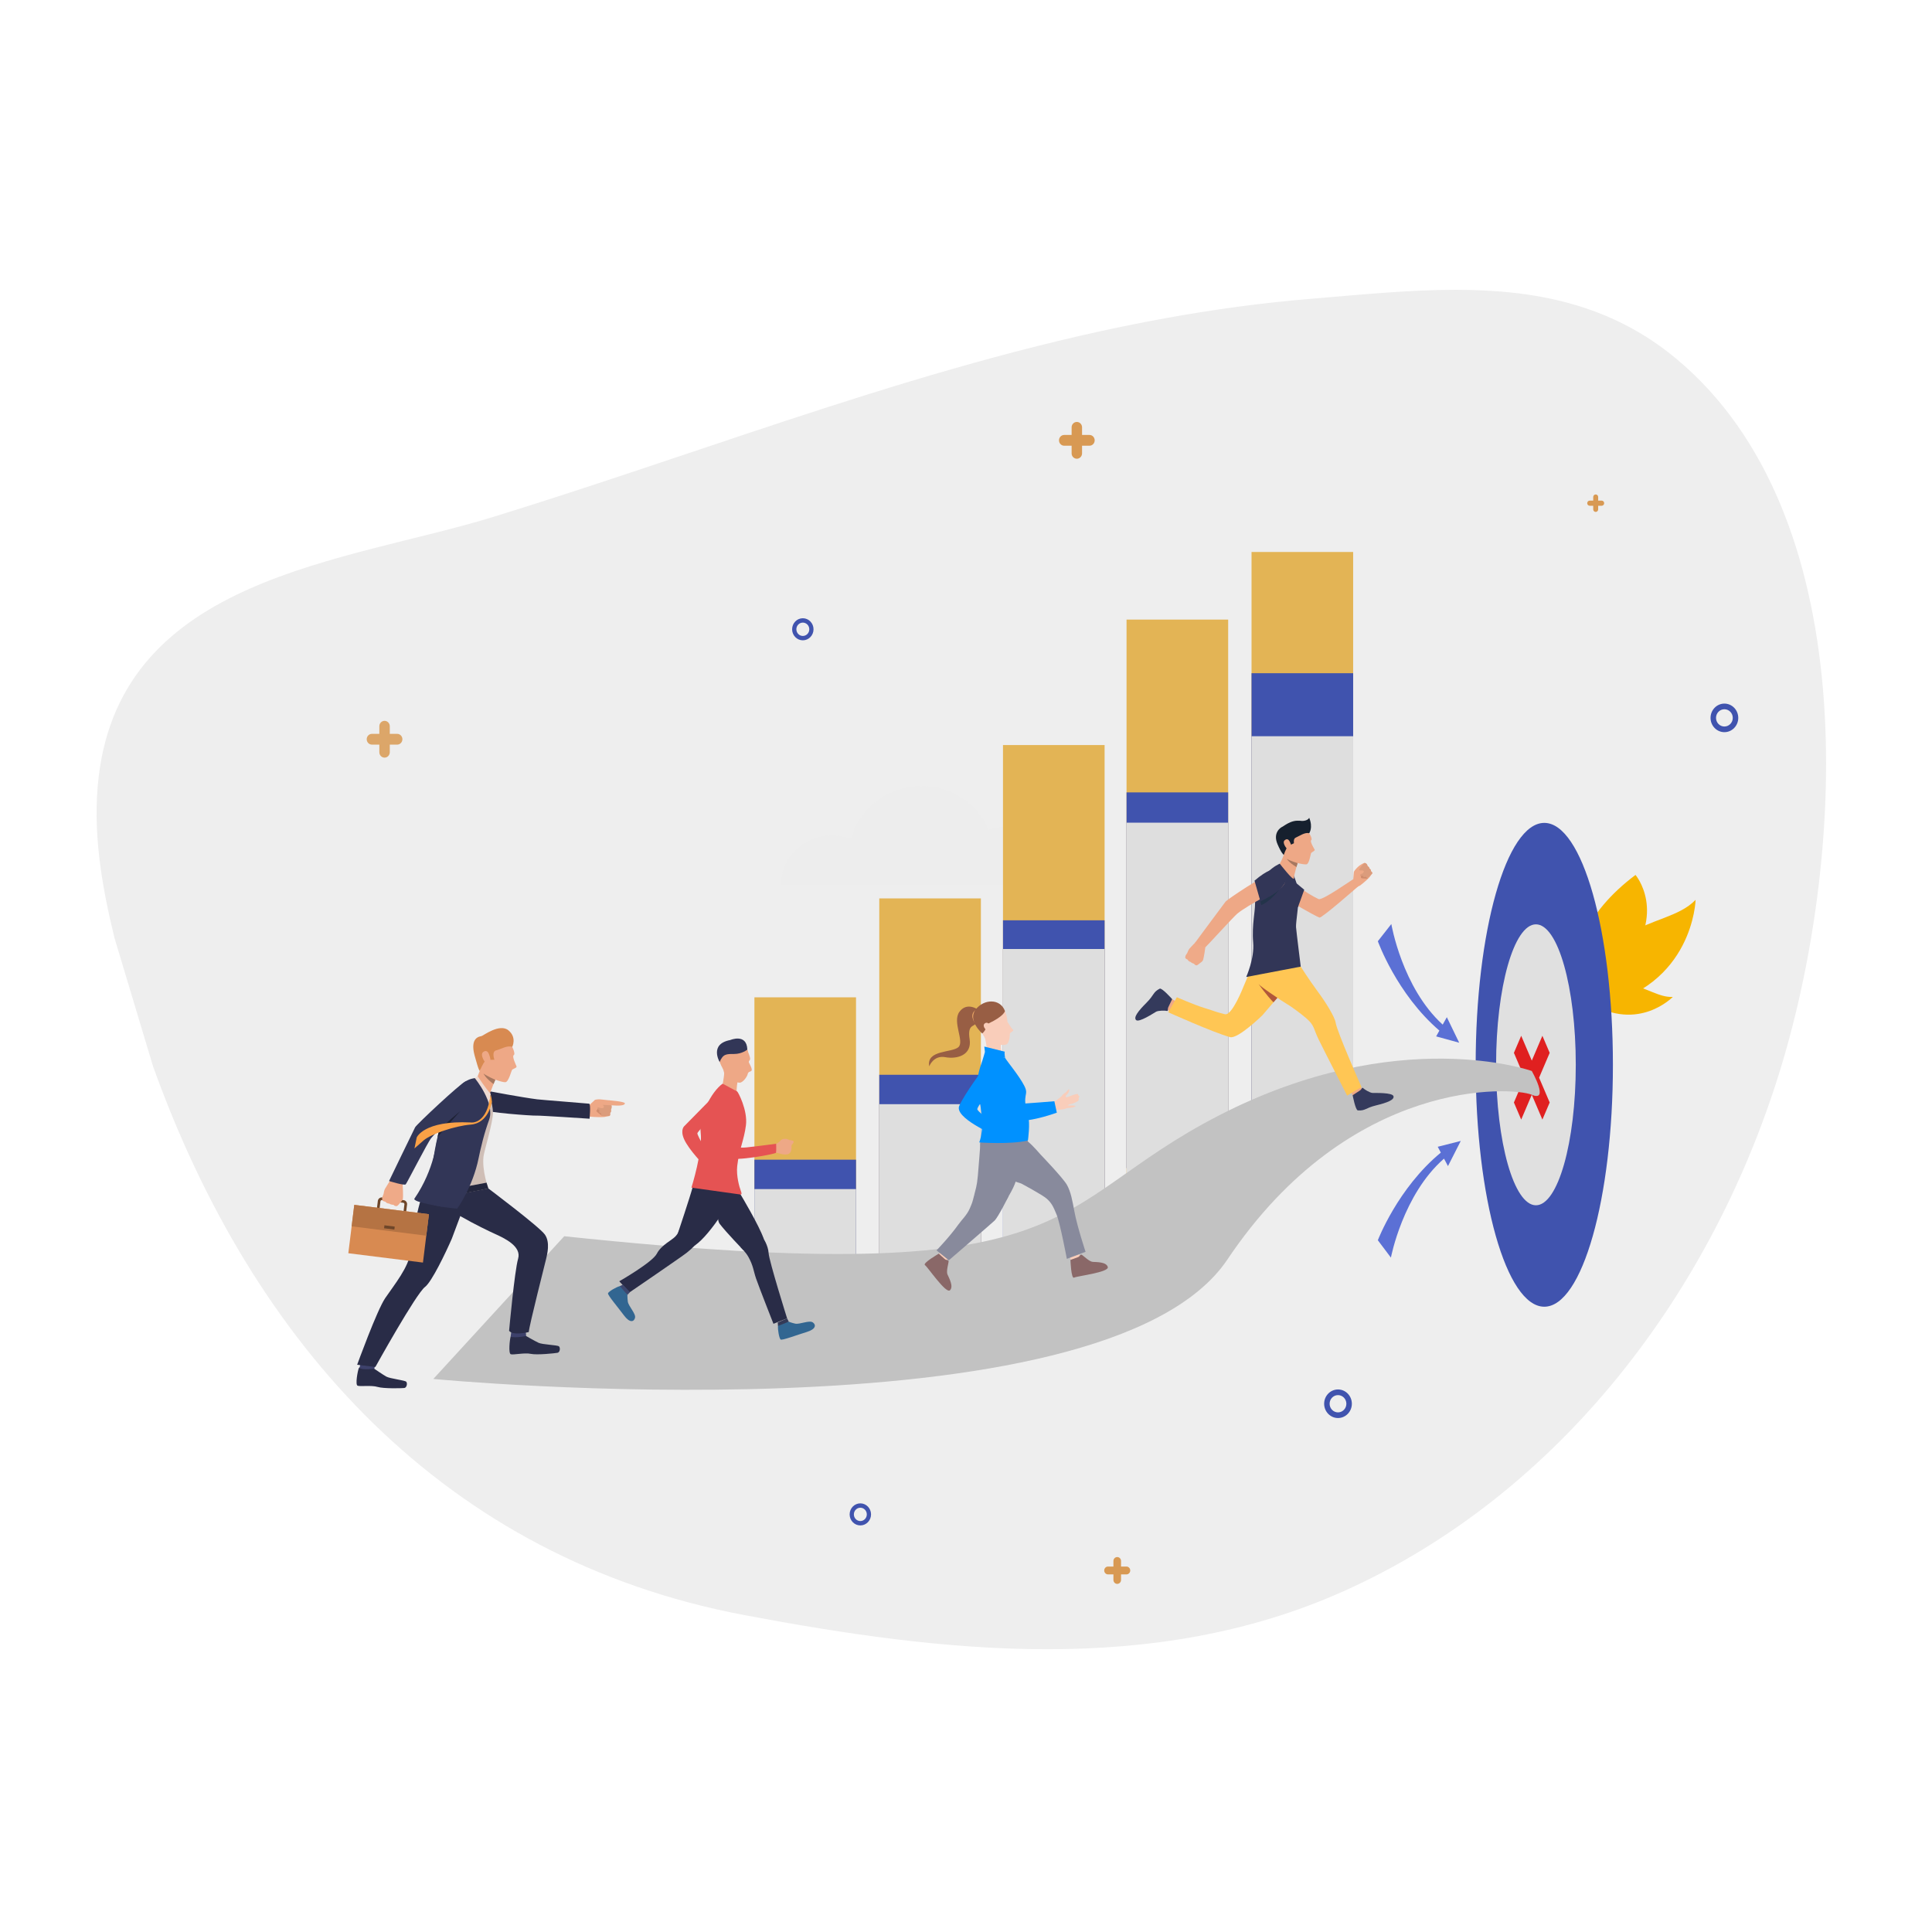 <?xml version="1.0" encoding="UTF-8"?>
<svg width="200px" height="200px" viewBox="0 0 200 200" version="1.1" xmlns="http://www.w3.org/2000/svg" xmlns:xlink="http://www.w3.org/1999/xlink">
    <!-- Generator: Sketch 56.3 (81716) - https://sketch.com -->
    <title>Be-a-leader</title>
    <desc>Created with Sketch.</desc>
    <g id="Be-a-leader" stroke="none" stroke-width="1" fill="none" fill-rule="evenodd">
        <path d="M77.102,167.203 C46.021,161.35 26.164,139.169 15.836,110.364 L11.859,97.123 C10.509,91.627 9.546,85.966 10.221,80.358 C12.713,59.668 35.78,58.22 51.085,53.504 C74.243,46.366 96.879,37.247 120.654,32.938 C125.64,32.035 130.675,31.342 135.777,30.925 C140.721,30.52 145.735,30 150.656,30 C158.778,30 166.642,31.417 173.494,37.108 C192.855,53.189 191.062,88.099 184.487,110.085 C177.412,133.747 161.412,154.709 139.123,164.707 C129.247,169.137 118.881,170.728 108.409,170.728 C97.946,170.728 87.378,169.138 77.102,167.203 Z" id="Fill-4" fill="#EEEEEE"></path>
        <g id="Group-3" transform="translate(37.962, 43.494)">
            <g id="Group-2">
                <path d="M51.1,112.584 C50.731,112.584 50.43,112.894 50.43,113.275 C50.43,113.656 50.731,113.966 51.1,113.966 C51.469,113.966 51.77,113.656 51.77,113.275 C51.77,112.894 51.469,112.584 51.1,112.584 Z M51.1,114.417 C50.489,114.417 49.992,113.905 49.992,113.275 C49.992,112.645 50.489,112.133 51.1,112.133 C51.711,112.133 52.208,112.645 52.208,113.275 C52.208,113.905 51.711,114.417 51.1,114.417 L51.1,114.417 Z" id="Fill-6" fill="#4053AE"></path>
                <path d="M45.146,20.958 C44.777,20.958 44.477,21.268 44.477,21.649 C44.477,22.029 44.777,22.339 45.146,22.339 C45.516,22.339 45.816,22.029 45.816,21.649 C45.816,21.268 45.516,20.958 45.146,20.958 Z M45.146,22.791 C44.536,22.791 44.038,22.279 44.038,21.649 C44.038,21.019 44.536,20.506 45.146,20.506 C45.757,20.506 46.254,21.019 46.254,21.649 C46.254,22.279 45.757,22.791 45.146,22.791 L45.146,22.791 Z" id="Fill-6" fill="#4053AE"></path>
                <path d="M140.547,29.927 C140.069,29.927 139.68,30.328 139.68,30.821 C139.68,31.314 140.069,31.715 140.547,31.715 C141.026,31.715 141.414,31.314 141.414,30.821 C141.414,30.328 141.026,29.927 140.547,29.927 Z M140.547,32.3 C139.757,32.3 139.113,31.637 139.113,30.821 C139.113,30.006 139.757,29.342 140.547,29.342 C141.338,29.342 141.982,30.006 141.982,30.821 C141.982,31.637 141.338,32.3 140.547,32.3 L140.547,32.3 Z" id="Fill-6" fill="#4053AE"></path>
                <path d="M100.547,100.927 C100.069,100.927 99.68,101.328 99.68,101.821 C99.68,102.314 100.069,102.715 100.547,102.715 C101.026,102.715 101.414,102.314 101.414,101.821 C101.414,101.328 101.026,100.927 100.547,100.927 Z M100.547,103.3 C99.757,103.3 99.113,102.637 99.113,101.821 C99.113,101.006 99.757,100.342 100.547,100.342 C101.338,100.342 101.982,101.006 101.982,101.821 C101.982,102.637 101.338,103.3 100.547,103.3 L100.547,103.3 Z" id="Fill-6" fill="#4053AE"></path>
                <path d="M78.646,118.674 L78.087,118.674 L78.087,118.098 C78.087,117.873 77.911,117.691 77.693,117.691 C77.476,117.691 77.299,117.873 77.299,118.098 L77.299,118.674 L76.74,118.674 C76.523,118.674 76.346,118.856 76.346,119.08 C76.346,119.305 76.523,119.487 76.74,119.487 L77.299,119.487 L77.299,120.062 C77.299,120.287 77.476,120.469 77.693,120.469 C77.911,120.469 78.087,120.287 78.087,120.062 L78.087,119.487 L78.646,119.487 C78.864,119.487 79.04,119.305 79.04,119.08 C79.04,118.856 78.864,118.674 78.646,118.674" id="Fill-12" fill="#D89953"></path>
                <path d="M127.844,8.331 L127.48,8.331 L127.48,7.956 C127.48,7.81 127.365,7.691 127.224,7.691 C127.082,7.691 126.967,7.81 126.967,7.956 L126.967,8.331 L126.603,8.331 C126.461,8.331 126.346,8.449 126.346,8.596 C126.346,8.742 126.461,8.861 126.603,8.861 L126.967,8.861 L126.967,9.236 C126.967,9.382 127.082,9.5 127.224,9.5 C127.365,9.5 127.48,9.382 127.48,9.236 L127.48,8.861 L127.844,8.861 C127.986,8.861 128.101,8.742 128.101,8.596 C128.101,8.449 127.986,8.331 127.844,8.331" id="Fill-12" fill="#D89953"></path>
                <path d="M3.154,32.474 L2.388,32.474 L2.388,31.684 C2.388,31.376 2.146,31.127 1.847,31.127 C1.549,31.127 1.307,31.376 1.307,31.684 L1.307,32.474 L0.54,32.474 C0.242,32.474 0,32.723 0,33.031 C0,33.339 0.242,33.589 0.54,33.589 L1.307,33.589 L1.307,34.378 C1.307,34.686 1.549,34.936 1.847,34.936 C2.146,34.936 2.388,34.686 2.388,34.378 L2.388,33.589 L3.154,33.589 C3.452,33.589 3.694,33.339 3.694,33.031 C3.694,32.723 3.452,32.474 3.154,32.474" id="Fill-12" fill="#DCA669"></path>
                <path d="M74.818,1.532 L74.052,1.532 L74.052,0.743 C74.052,0.434 73.81,0.185 73.511,0.185 C73.213,0.185 72.971,0.434 72.971,0.743 L72.971,1.532 L72.205,1.532 C71.907,1.532 71.665,1.781 71.665,2.09 C71.665,2.398 71.907,2.647 72.205,2.647 L72.971,2.647 L72.971,3.437 C72.971,3.745 73.213,3.994 73.511,3.994 C73.81,3.994 74.052,3.745 74.052,3.437 L74.052,2.647 L74.818,2.647 C75.117,2.647 75.359,2.398 75.359,2.09 C75.359,1.781 75.117,1.532 74.818,1.532" id="Fill-13" fill="#D89953"></path>
            </g>
        </g>
        <g id="19383" transform="translate(36, 57)">
            <path d="M69.015,28.53 C68.077,28.53 67.179,28.67 66.353,28.924 C65.263,26.261 62.555,24.376 59.387,24.376 C55.865,24.376 52.912,26.706 52.119,29.844 C51.51,29.612 50.848,29.484 50.153,29.484 C47.221,29.484 44.844,31.759 44.844,34.566 L76.493,34.566 C76.493,31.233 73.145,28.53 69.015,28.53" id="Fill-10" fill="#EDEDED"></path>
            <path d="M128.618,46.835 C127.603,46.218 130.597,44.441 132.578,44.863 C134.56,45.285 135.776,46.273 137.167,46.201 C137.167,46.201 133.619,49.874 128.618,46.835" id="Fill-11" fill="#F7B500"></path>
            <path d="M133.307,33.573 C133.307,33.573 136.595,37.432 132.244,42.812 C127.892,48.193 128.583,51.025 128.583,51.025 C128.583,51.025 122.454,41.728 133.307,33.573" id="Fill-12" fill="#F7B500"></path>
            <path d="M129.29,47.207 C127.256,47.63 129.005,41.76 132.05,39.929 C135.095,38.099 137.825,37.91 139.527,36.153 C139.527,36.153 139.304,45.122 129.29,47.207" id="Fill-13" fill="#F7B500"></path>
            <polygon id="Fill-14" fill="#E3B455" points="67.828 67.851 78.348 67.851 78.348 20.128 67.828 20.128"></polygon>
            <path d="M78.347,38.268 L78.347,68.361 C73.416,69.437 70.02,70.476 67.829,71.493 L67.829,38.268 L78.347,38.268" id="Fill-15" fill="#4053AE"></path>
            <path d="M78.347,41.242 L78.347,67.99 C73.416,68.947 70.02,70.879 67.829,71.783 L67.829,41.242 L78.347,41.242" id="Fill-16" fill="#DEDEDE"></path>
            <path d="M91.139,7.141 L91.139,62.507 C87.105,63.769 83.617,65.002 80.62,66.21 L80.62,7.141 L91.139,7.141" id="Fill-17" fill="#E3B455"></path>
            <polygon id="Fill-18" fill="#4053AE" points="80.62 63.929 91.139 63.929 91.139 25.028 80.62 25.028"></polygon>
            <polyline id="Fill-19" fill="#DEDEDE" points="91.139 63.837 80.62 66.21 80.62 28.165 91.139 28.165 91.139 63.837"></polyline>
            <path d="M104.078,0.143 L104.078,59.494 C100.043,60.906 96.556,62.578 93.558,63.929 L93.558,0.143 L104.078,0.143" id="Fill-20" fill="#E3B455"></path>
            <polyline id="Fill-21" fill="#4053AE" points="104.078 58.8 93.558 60.661 93.558 12.69 104.078 12.69 104.078 58.8"></polyline>
            <polyline id="Fill-22" fill="#DEDEDE" points="104.078 58.681 93.558 61.261 93.558 19.212 104.078 19.212 104.078 58.681"></polyline>
            <path d="M65.541,36.005 L65.541,76.537 C64.684,77.405 64.406,78.262 64.572,79.116 L55.022,79.116 L55.022,36.005 L65.541,36.005" id="Fill-23" fill="#E3B455"></path>
            <polygon id="Fill-24" fill="#4053AE" points="55.022 76.562 65.541 76.562 65.541 54.261 55.022 54.261"></polygon>
            <polyline id="Fill-25" fill="#DEDEDE" points="65.541 76.314 55.022 77.216 55.022 57.306 65.541 57.306 65.541 76.314"></polyline>
            <path d="M52.615,46.243 L52.615,80.871 C51.758,81.613 51.48,82.345 51.647,83.075 L42.096,83.075 L42.096,46.243 L52.615,46.243" id="Fill-26" fill="#E3B455"></path>
            <polygon id="Fill-27" fill="#4053AE" points="42.096 85.352 52.615 85.352 52.615 63.051 42.096 63.051"></polygon>
            <polyline id="Fill-28" fill="#DEDEDE" points="52.615 85.104 42.096 86.006 42.096 66.096 52.615 66.096 52.615 85.104"></polyline>
            <path d="M130.968,53.228 C130.968,67.059 127.788,78.271 123.865,78.271 C119.942,78.271 116.761,67.059 116.761,53.228 C116.761,39.397 119.942,28.185 123.865,28.185 C127.788,28.185 130.968,39.397 130.968,53.228" id="Fill-29" fill="#4053AE"></path>
            <path d="M127.124,53.228 C127.124,61.259 125.277,67.77 122.999,67.77 C120.721,67.77 118.875,61.259 118.875,53.228 C118.875,45.197 120.721,38.687 122.999,38.687 C125.277,38.687 127.124,45.197 127.124,53.228" id="Fill-30" fill="#E0E0E0"></path>
            <polyline id="Fill-33" fill="#E02020" points="124.423 51.991 123.668 50.223 122.571 52.793 121.474 50.223 120.719 51.991 121.816 54.561 120.719 57.131 121.474 58.899 122.571 56.329 123.668 58.899 124.423 57.131 123.326 54.561 124.423 51.991"></polyline>
            <path d="M115.218,61.11 L112.834,61.714 L113.153,62.318 C108.687,65.993 106.634,71.389 106.634,71.389 L107.987,73.187 C107.987,73.187 109.221,66.66 113.483,62.94 L113.893,63.714 L115.218,61.11" id="Fill-34" fill="#5B70D5"></path>
            <path d="M115.055,50.942 L113.776,48.298 L113.348,49.068 C109.139,45.241 108.03,38.655 108.03,38.655 L106.634,40.435 C106.634,40.435 108.588,45.901 113.004,49.686 L112.67,50.287 L115.055,50.942" id="Fill-35" fill="#5B70D5"></path>
            <path d="M90.227,58.448 C71.691,67.965 76.954,76.737 22.408,70.975 L8.858,85.749 C8.858,85.749 78.306,92.392 91.063,73.38 C103.82,54.367 120.719,55.526 122.571,56.329 C124.423,57.131 122.571,53.869 122.571,53.869 C122.571,53.869 108.762,48.932 90.227,58.448 Z" id="Fill-36" fill="#C2C2C2"></path>
            <path d="M24.928,57.467 C24.928,57.467 25.48,56.957 25.567,56.882 C25.654,56.807 25.994,56.773 26.358,56.828 C26.712,56.881 27.215,56.902 27.251,56.954 C27.288,57.006 27.344,57.035 27.346,57.199 C27.347,57.363 27.259,57.503 27.259,57.503 C27.259,57.503 27.355,57.704 27.233,57.868 C27.233,57.868 27.315,58.062 27.147,58.225 C27.147,58.225 27.222,58.416 27.089,58.524 C27.089,58.524 26.771,58.563 26.658,58.611 C26.544,58.66 25.694,58.66 25.049,58.594 C25.049,58.594 24.645,58.36 24.928,57.467" id="Fill-37" fill="#EEA886"></path>
            <path d="M25.989,57.554 C25.989,57.554 25.833,57.899 25.74,57.974 C25.648,58.048 26.337,58.523 26.337,58.523 C26.337,58.523 26.4,57.756 25.989,57.554" id="Fill-38" fill="#CF8C6C"></path>
            <path d="M27.15,56.947 C27.15,56.947 26.218,56.999 26.208,57.152 C26.198,57.304 26.286,57.366 26.286,57.366 L25.912,57.563 C25.912,57.563 25.737,57.835 26.081,57.947 C26.081,57.947 25.892,58.183 26.238,58.251 C26.238,58.251 26.182,58.463 26.337,58.523 C26.491,58.583 27.089,58.524 27.089,58.524 C27.089,58.524 27.215,58.455 27.152,58.226 C27.152,58.226 27.323,58.079 27.239,57.869 C27.239,57.869 27.393,57.643 27.3,57.417 C27.3,57.417 27.428,57.158 27.247,56.947 C27.247,56.947 27.189,56.944 27.15,56.947" id="Fill-39" fill="#DB9C7C"></path>
            <path d="M25.596,56.877 C25.596,56.877 26.182,57.139 26.439,57.423 C26.498,57.487 26.542,57.56 26.505,57.639 C26.468,57.717 26.307,57.763 26.048,57.663 C25.789,57.563 25.408,57.553 25.408,57.553 C25.408,57.553 25.171,57.371 25.596,56.877" id="Fill-40" fill="#EEA886"></path>
            <path d="M27.3,57.417 C27.3,57.417 26.289,57.352 26.198,57.4 C26.108,57.449 26.129,57.075 26.209,57.04 C26.29,57.004 27.132,56.924 27.216,56.935 C27.3,56.947 27.486,57.232 27.3,57.417" id="Fill-41" fill="#EEA886"></path>
            <path d="M27.036,56.903 C27.036,56.903 28.688,57.024 28.687,57.217 C28.687,57.403 28.302,57.533 27.035,57.39 C25.804,57.25 27.036,56.903 27.036,56.903" id="Fill-42" fill="#EEA886"></path>
            <path d="M18.466,81.306 C18.466,81.306 19.355,81.818 19.757,82.008 C20.159,82.198 21.711,82.231 21.867,82.376 C22.022,82.521 21.973,82.989 21.716,83.04 C21.46,83.091 19.576,83.289 18.945,83.15 C18.313,83.011 17.14,83.277 16.878,83.191 C16.616,83.106 16.765,81.689 16.861,81.369 C16.957,81.05 18.466,81.306 18.466,81.306" id="Fill-43" fill="#292C47"></path>
            <path d="M18.418,80.708 L18.466,81.306 C18.466,81.306 17.29,81.545 16.861,81.369 L16.941,80.767 L18.418,80.708" id="Fill-44" fill="#3D416B"></path>
            <path d="M2.749,84.695 C2.749,84.695 3.594,85.278 3.98,85.499 C4.366,85.721 5.91,85.88 6.054,86.037 C6.197,86.193 6.11,86.656 5.851,86.686 C5.591,86.717 3.698,86.762 3.079,86.572 C2.461,86.382 1.27,86.553 1.016,86.446 C0.762,86.34 1.023,84.939 1.144,84.629 C1.266,84.319 2.749,84.695 2.749,84.695" id="Fill-45" fill="#292C47"></path>
            <path d="M2.86,84.123 L2.749,84.695 C2.749,84.695 1.558,84.838 1.213,84.631 L1.341,84.037 L2.86,84.123" id="Fill-46" fill="#3D416B"></path>
            <path d="M12.539,66.368 C12.424,66.752 12.131,67.573 11.816,68.433 C11.746,68.625 11.674,68.818 11.603,69.008 C11.175,70.165 10.77,71.232 10.77,71.232 C10.151,72.655 8.701,75.689 7.999,76.222 C7.053,76.941 2.86,84.506 2.86,84.506 L0.972,84.281 C0.972,84.281 3.025,78.625 3.88,77.375 C4.834,75.977 6.332,74.151 6.492,72.599 C6.592,71.625 7.19,68.6 7.19,68.6 C7.19,68.6 7.891,65.209 9.408,62.994 C9.786,62.441 12.539,66.368 12.539,66.368" id="Fill-47" fill="#292C47"></path>
            <path d="M14.554,66.027 C14.554,66.027 19.813,69.977 20.399,70.793 C20.985,71.61 20.628,72.898 20.54,73.295 C20.453,73.692 18.782,80.209 18.738,80.893 C18.738,80.893 17.117,81.296 16.701,80.766 C16.701,80.766 17.263,74.576 17.636,73.297 C18.008,72.017 16.226,71.177 15.197,70.714 C14.167,70.251 8.959,67.73 9.051,66.709 C9.114,66.002 9.208,65.339 9.208,65.339 C9.208,65.339 10.232,64.506 14.554,66.027" id="Fill-48" fill="#292C47"></path>
            <path d="M14.608,55.956 C14.608,55.956 18.022,56.602 19.605,56.801 C20.102,56.863 24.793,57.224 24.985,57.253 C25.177,57.283 25.031,58.81 25.031,58.81 C25.031,58.81 19.793,58.459 19.48,58.487 C19.166,58.514 14.299,58.173 13.85,57.846 C13.402,57.518 13.074,56.979 13.355,56.454 C13.75,55.717 14.608,55.956 14.608,55.956" id="Fill-49" fill="#292C47"></path>
            <path d="M14.439,55.466 C14.439,55.466 15.028,57.203 15.031,58.194 C15.035,59.184 14.118,62.163 14.053,62.713 C13.88,64.197 14.554,66.027 14.554,66.027 L9.13,67.077 C9.13,67.077 8.975,65.507 9.001,63.622 C9.028,61.737 9.571,60.19 9.705,59.112 C10.162,55.434 13.153,54.612 13.153,54.612 L14.439,55.466" id="Fill-50" fill="#CFBEB6"></path>
            <path d="M16.932,51.174 C16.932,51.174 17.422,52.088 17.179,52.231 C16.979,52.348 17.414,53.246 17.472,53.392 C17.528,53.539 17.108,53.645 17.019,53.74 C16.93,53.834 16.665,54.995 16.319,55.03 C15.973,55.065 14.413,54.519 13.989,54.074 C13.564,53.63 13.216,51.621 13.499,50.774 C13.782,49.926 16.068,49.577 16.932,51.174" id="Fill-51" fill="#EEA886"></path>
            <path d="M15.279,54.781 C15.279,54.781 15.237,54.874 15.176,55.018 C15.149,55.079 15.12,55.148 15.089,55.224 C15.065,55.281 15.04,55.342 15.015,55.405 C14.854,55.802 14.677,56.283 14.65,56.523 C14.601,56.97 13.358,54.623 13.358,54.623 C13.358,54.623 13.942,53.295 14.352,51.723 C14.762,50.152 15.279,54.781 15.279,54.781" id="Fill-52" fill="#EEA886"></path>
            <path d="M17.03,51.372 C17.03,51.372 17.53,50.385 16.622,49.652 C15.714,48.92 14.04,50.205 13.851,50.254 C13.662,50.304 12.622,50.369 13.132,52.271 C13.593,53.989 13.67,53.853 13.67,53.853 C13.67,53.853 14.008,53.023 14.204,52.879 C14.511,52.655 15.183,52.709 15.183,52.709 C15.183,52.709 14.863,51.853 15.363,51.732 C15.864,51.61 16.524,51.183 17.03,51.372" id="Fill-53" fill="#D88A51"></path>
            <path d="M14.65,52.219 C14.606,52.101 14.463,51.597 14.033,51.893 C13.602,52.19 14.301,53.141 14.376,53.153 C14.451,53.166 15.021,53.207 14.65,52.219" id="Fill-54" fill="#EEA886"></path>
            <path d="M13.447,54.412 C13.447,54.412 14.291,55.703 14.805,56.246 L14.645,57.142 L13.153,54.612 L13.447,54.412" id="Fill-55" fill="#EDDAD3"></path>
            <path d="M15.279,54.781 C15.279,54.781 15.237,54.874 15.176,55.018 C15.149,55.079 15.12,55.148 15.089,55.224 C14.257,54.601 14.059,54.15 14.053,54.136 C14.442,54.419 15.279,54.781 15.279,54.781" id="Fill-56" fill="#A77860"></path>
            <path d="M14.795,56.299 C14.795,56.299 14.949,56.886 14.906,57.114 C14.89,57.199 14.654,57.091 14.654,57.091 L14.795,56.299" id="Fill-57" fill="#FAA146"></path>
            <path d="M14.554,66.027 C14.554,66.027 14.4,65.552 14.367,65.43 L9.078,66.423 L9.13,67.077 C9.13,67.077 12.998,66.375 14.554,66.027" id="Fill-58" fill="#23263D"></path>
            <path d="M3.537,67.235 C3.463,67.226 3.395,67.279 3.386,67.353 L3.213,68.757 C3.203,68.832 3.256,68.9 3.33,68.909 L5.541,69.186 C5.615,69.195 5.683,69.142 5.692,69.068 L5.865,67.663 C5.874,67.589 5.822,67.521 5.748,67.512 L3.537,67.235 Z M5.507,69.461 L3.296,69.184 C3.071,69.156 2.911,68.949 2.939,68.723 L3.113,67.319 C3.141,67.093 3.346,66.932 3.57,66.96 L5.782,67.237 C6.006,67.265 6.166,67.471 6.138,67.698 L5.965,69.102 C5.937,69.328 5.732,69.489 5.507,69.461 L5.507,69.461 Z" id="Fill-59" fill="#6E4629"></path>
            <polyline id="Fill-60" fill="#D88A51" points="7.784 73.701 0.058 72.734 0.676 67.727 8.402 68.694 7.784 73.701"></polyline>
            <polyline id="Fill-61" fill="#B57343" points="8.128 70.917 0.402 69.95 0.676 67.727 8.402 68.694 8.128 70.917"></polyline>
            <polyline id="Fill-62" fill="#6E4629" points="4.824 70.283 3.759 70.15 3.797 69.843 4.862 69.976 4.824 70.283"></polyline>
            <path d="M3.568,67.22 C3.568,67.22 3.543,67.025 3.574,66.934 C3.574,66.934 3.642,66.774 3.684,66.657 C3.697,66.62 3.708,66.587 3.713,66.565 C3.732,66.474 3.748,66.268 3.856,66.062 C3.964,65.857 4.418,65.17 4.418,65.17 L5.068,65.456 L5.678,65.536 C5.678,65.536 5.771,66.945 5.692,67.148 L5.667,67.205 C5.584,67.37 5.453,67.458 5.399,67.54 C5.38,67.57 5.163,67.855 5.056,67.859 C4.909,67.864 4.804,67.808 4.746,67.725 C4.746,67.725 4.456,67.723 4.306,67.598 C4.306,67.598 4.039,67.605 3.897,67.396 C3.897,67.396 3.625,67.372 3.568,67.22" id="Fill-63" fill="#EFAA88"></path>
            <path d="M12.874,57.032 C12.874,57.032 9.752,59.474 8.633,60.82 C8.282,61.243 6.142,65.44 6.002,65.6 C5.861,65.76 4.276,65.259 4.276,65.259 C4.276,65.259 6.812,60.005 6.973,59.698 C7.133,59.392 11.65,55.154 12.214,54.934 C12.779,54.714 12.85,55.006 13.163,55.578 C13.601,56.38 12.874,57.032 12.874,57.032" id="Fill-64" fill="#323657"></path>
            <path d="M14.636,58.91 C14.517,59.239 14.406,59.573 14.301,59.908 L14.301,59.908 C14.072,60.645 13.877,61.39 13.713,62.117 C13.654,62.376 13.6,62.633 13.548,62.886 C12.937,65.903 11.332,68.118 11.332,68.118 C11.332,68.118 8.928,67.924 8.368,67.524 C8.368,67.524 8.523,64.048 9.293,60.702 C9.352,60.443 9.415,60.185 9.482,59.93 L9.482,59.93 C10.19,57.232 11.33,54.805 13.153,54.612 C13.188,54.655 15.263,57.179 14.636,58.91" id="Fill-65" fill="#323657"></path>
            <path d="M9.239,60.941 C9.239,60.941 8.998,64.039 6.904,67.077 C6.648,67.448 9.802,67.927 9.802,67.927 L9.239,60.941" id="Fill-66" fill="#323657"></path>
            <path d="M11.643,58.028 C10.919,58.817 9.293,60.702 9.293,60.702 C9.352,60.443 9.415,60.185 9.482,59.93 L9.482,59.93 C10.054,59.354 11.619,58.048 11.643,58.028" id="Fill-67" fill="#1D2133"></path>
            <path d="M14.909,57.097 C14.909,57.097 14.59,59.27 12.732,59.418 C11.069,59.55 8.655,60.391 7.872,61.036 L6.904,61.886 L7.136,60.759 C7.136,60.759 7.835,58.973 12.712,59.195 C12.712,59.195 14.207,59.477 14.695,56.861 C14.695,56.861 14.94,56.99 14.909,57.097" id="Fill-68" fill="#FAA146"></path>
            <path d="M104.819,34.652 C104.819,34.652 104.451,34.86 104.231,34.932 C104.01,35.003 104.226,34.171 104.226,34.171 L104.819,34.652" id="Fill-69" fill="#EEA886"></path>
            <path d="M104.086,34.02 C104.086,34.02 104.139,33.376 104.151,33.277 C104.162,33.179 104.34,32.97 104.565,32.747 C104.789,32.524 105.192,32.324 105.245,32.335 C105.299,32.347 105.358,32.333 105.453,32.435 C105.549,32.538 105.574,32.677 105.574,32.677 C105.574,32.677 105.751,32.748 105.768,32.922 C105.768,32.922 105.932,32.996 105.92,33.198 C105.92,33.198 106.077,33.274 106.056,33.42 C106.056,33.42 105.879,33.63 105.835,33.727 C105.792,33.824 105.263,34.316 104.819,34.652 C104.819,34.652 104.423,34.747 104.086,34.02" id="Fill-70" fill="#EEA886"></path>
            <path d="M104.804,33.454 C104.804,33.454 104.905,33.762 104.89,33.863 C104.874,33.964 105.601,33.951 105.601,33.951 C105.601,33.951 105.179,33.34 104.804,33.454" id="Fill-71" fill="#CF8C6C"></path>
            <path d="M105.184,32.391 C105.184,32.391 104.628,32.97 104.71,33.072 C104.791,33.174 104.882,33.161 104.882,33.161 L104.761,33.504 C104.761,33.504 104.807,33.777 105.089,33.646 C105.089,33.646 105.106,33.905 105.363,33.746 C105.363,33.746 105.45,33.912 105.582,33.86 C105.714,33.807 106.056,33.42 106.056,33.42 C106.056,33.42 106.097,33.291 105.924,33.193 C105.924,33.193 105.946,33 105.772,32.917 C105.772,32.917 105.769,32.758 105.58,32.67 C105.58,32.67 105.534,32.329 105.245,32.335 C105.245,32.335 105.207,32.367 105.184,32.391" id="Fill-72" fill="#DB9C7C"></path>
            <path d="M104.166,33.257 C104.166,33.257 104.686,33.079 105.012,33.107 C105.086,33.113 105.156,33.133 105.178,33.205 C105.2,33.276 105.125,33.399 104.904,33.487 C104.683,33.576 104.437,33.793 104.437,33.793 C104.437,33.793 104.183,33.817 104.166,33.257" id="Fill-73" fill="#EEA886"></path>
            <path d="M97.309,34.011 C97.309,34.011 99.236,35.495 100.496,36.071 C100.892,36.251 103.946,34.071 104.086,34.02 C104.244,33.962 104.561,34.788 104.561,34.788 C104.561,34.788 100.857,38.046 100.59,37.987 C100.323,37.929 96.485,35.767 96.198,35.38 C95.91,34.992 95.776,34.461 96.143,34.098 C96.659,33.59 97.309,34.011 97.309,34.011" id="Fill-74" fill="#EEA886"></path>
            <polyline id="Fill-75" fill="#323657" points="98.36 36.917 99.015 35.106 98.077 34.329 97.488 36.438 98.36 36.917"></polyline>
            <polyline id="Fill-76" fill="#EEA886" points="85.756 46.679 85.345 46.432 84.802 47.509 85.195 47.755 85.756 46.679"></polyline>
            <polyline id="Fill-77" fill="#EEA886" points="103.837 56.041 104.064 56.444 105.025 55.804 104.812 55.41 103.837 56.041"></polyline>
            <path d="M97.106,45.36 C96.938,45.518 96.66,45.82 96.351,46.167 C96.314,46.209 96.276,46.251 96.238,46.294 C96.147,46.397 96.054,46.503 95.96,46.61 C95.917,46.66 95.873,46.709 95.83,46.76 C95.24,47.439 94.693,48.09 94.693,48.09 C94.693,48.091 92.145,50.591 91.325,50.362 C89.546,49.866 84.937,47.789 84.937,47.789 L85.827,46.23 C85.827,46.23 87.548,47 88.689,47.348 C89.986,47.743 89.592,47.683 90.801,47.992 C91.542,48.181 92.712,45.161 92.723,45.14 C93.193,43.975 93.867,42.484 94.368,42.103 C94.789,41.783 97.106,45.36 97.106,45.36" id="Fill-78" fill="#FFC654"></path>
            <path d="M102.266,48.864 C102.175,48.257 101.187,46.684 100.488,45.748 C99.388,44.249 98.653,43.064 98.653,43.064 C98.653,43.064 93.642,43.552 93.742,44.048 C93.933,44.99 96.115,46.16 96.55,46.51 L97.609,47.18 C97.609,47.18 98.549,47.826 99.211,48.398 C100.097,49.164 99.938,49.437 100.495,50.585 C100.995,51.614 103.454,56.417 103.454,56.417 L104.944,55.535 C104.944,55.535 102.406,49.805 102.266,48.864" id="Fill-79" fill="#FFC654"></path>
            <path d="M98.164,38.971 C98.201,39.451 98.653,43.064 98.653,43.064 L93.007,44.139 C93.007,44.139 93.881,42.198 93.731,40.57 C93.688,40.11 93.683,39.67 93.699,39.253 C93.714,38.844 93.75,38.457 93.787,38.097 C93.848,37.528 93.914,37.028 93.922,36.613 C93.976,33.398 96.482,32.409 96.482,32.409 L97.67,33.025 C97.67,33.025 98.337,34.469 98.432,35.323 C98.527,36.178 98.128,38.492 98.164,38.971" id="Fill-80" fill="#323657"></path>
            <path d="M99.425,29.09 C99.425,29.09 99.931,29.833 99.735,29.978 C99.573,30.098 100.031,30.832 100.094,30.953 C100.157,31.074 99.804,31.205 99.736,31.295 C99.667,31.385 99.546,32.411 99.251,32.474 C98.956,32.536 97.56,32.211 97.152,31.867 C96.745,31.523 96.259,29.823 96.426,29.065 C96.592,28.308 98.532,27.793 99.425,29.09" id="Fill-81" fill="#EEA886"></path>
            <path d="M98.331,32.355 C98.331,32.355 98.303,32.44 98.264,32.57 C98.247,32.625 98.228,32.688 98.208,32.755 C98.192,32.808 98.176,32.863 98.16,32.919 C98.059,33.276 97.95,33.709 97.949,33.917 C97.948,34.307 96.481,32.409 96.481,32.409 C96.481,32.409 97.111,31.429 97.249,29.805 C97.369,28.4 98.331,32.355 98.331,32.355" id="Fill-82" fill="#EEA886"></path>
            <path d="M99.527,29.252 C99.527,29.252 99.545,28.467 99.121,28.193 C98.057,27.508 96.905,28.529 96.747,28.589 C96.589,28.649 95.734,29.191 96.248,30.391 C96.654,31.342 96.894,31.497 96.894,31.497 C96.894,31.497 97.127,30.832 97.283,30.69 C97.527,30.468 97.951,30.29 97.951,30.29 C97.951,30.29 97.866,29.83 98.122,29.717 C98.532,29.538 99.073,29.136 99.527,29.252" id="Fill-83" fill="#16202E"></path>
            <path d="M97.552,30.204 C97.503,30.107 97.333,29.685 96.99,29.981 C96.645,30.277 97.336,31.033 97.401,31.036 C97.467,31.04 97.963,31.023 97.552,30.204" id="Fill-84" fill="#EEA886"></path>
            <path d="M86.694,42.131 C86.694,42.131 86.707,41.961 86.748,41.889 C86.748,41.889 86.834,41.765 86.889,41.673 C86.907,41.643 86.922,41.617 86.929,41.599 C86.962,41.525 87.011,41.353 87.137,41.197 C87.264,41.041 87.768,40.535 87.768,40.535 L88.272,40.891 L88.777,41.065 C88.777,41.065 88.614,42.279 88.513,42.439 L88.481,42.482 C88.382,42.609 88.256,42.661 88.196,42.721 C88.174,42.743 87.942,42.948 87.851,42.932 C87.724,42.912 87.645,42.846 87.609,42.765 C87.609,42.765 87.363,42.713 87.257,42.581 C87.257,42.581 87.029,42.54 86.944,42.337 C86.944,42.337 86.716,42.27 86.694,42.131" id="Fill-85" fill="#EFAA88"></path>
            <path d="M98.331,32.355 C98.331,32.355 98.303,32.44 98.264,32.57 C98.247,32.625 98.228,32.688 98.208,32.755 C97.432,32.296 97.22,31.925 97.214,31.914 C97.576,32.122 98.331,32.355 98.331,32.355" id="Fill-86" fill="#A77860"></path>
            <path d="M85.345,46.432 C85.345,46.432 85.063,47.012 84.95,47.255 C84.837,47.497 84.962,47.692 84.783,47.648 C84.606,47.603 83.913,47.597 83.669,47.738 C83.423,47.879 81.907,48.879 81.61,48.598 C81.313,48.317 81.84,47.648 82.677,46.81 C83.514,45.972 83.333,45.724 84.052,45.347 C84.277,45.229 85.345,46.432 85.345,46.432" id="Fill-87" fill="#343A5C"></path>
            <path d="M104.027,56.378 C104.027,56.378 104.558,56.035 104.776,55.89 C104.993,55.745 104.988,55.518 105.114,55.646 C105.241,55.775 105.818,56.135 106.094,56.142 C106.371,56.15 108.147,56.089 108.254,56.477 C108.361,56.864 107.581,57.154 106.456,57.428 C105.332,57.701 105.358,58.002 104.564,57.949 C104.317,57.933 104.027,56.378 104.027,56.378" id="Fill-88" fill="#343A5C"></path>
            <path d="M99.527,29.252 C99.527,29.252 99.952,28.688 99.527,27.653 C99.527,27.653 99.374,28.102 98.395,27.959 L99.527,29.252" id="Fill-89" fill="#16202E"></path>
            <path d="M96.407,35.126 C96.407,35.126 95.538,36.293 94.562,36.697 L94.475,36.299 L96.407,35.126" id="Fill-90" fill="#23344A"></path>
            <path d="M96.352,35.084 C96.352,35.084 93.28,36.618 92.097,37.569 C91.726,37.867 88.924,40.954 88.777,41.065 C88.63,41.177 87.708,40.596 87.708,40.596 C87.708,40.596 90.688,36.559 90.878,36.326 C91.067,36.093 94.955,33.484 95.83,33.334 C96.348,33.246 96.846,33.307 97.014,33.847 C97.249,34.605 96.352,35.084 96.352,35.084" id="Fill-91" fill="#EEA886"></path>
            <path d="M97.053,33.405 C97.053,33.405 96.481,31.914 93.867,34.167 L94.475,36.299 C94.475,36.299 97.808,34.898 97.053,33.405" id="Fill-92" fill="#323657"></path>
            <path d="M96.238,46.294 C96.147,46.397 96.054,46.503 95.96,46.61 C95.917,46.66 95.873,46.709 95.83,46.76 C95.118,46.042 94.316,44.908 94.292,44.873 C94.618,45.24 96.238,46.294 96.238,46.294" id="Fill-93" fill="#B0573A"></path>
            <path d="M38.188,56.172 L34.87,59.545 C34.87,59.545 34.374,59.912 34.812,60.917 C35.298,62.033 36.947,63.695 36.947,63.695 C36.947,63.695 37.555,63.542 37.606,63.257 C37.657,62.971 36.129,60.546 36.194,60.311 C36.26,60.077 38.132,58.132 38.132,58.132 C38.132,58.132 38.65,56.403 38.188,56.172" id="Fill-94" fill="#E55353"></path>
            <path d="M40.366,54.859 C40.366,54.859 40.204,55.781 40.268,56.127 C40.332,56.473 38.816,55.187 38.816,55.187 C38.816,55.187 39.057,54.04 38.963,53.43 C38.868,52.819 40.366,54.859 40.366,54.859" id="Fill-95" fill="#EEA886"></path>
            <path d="M42.973,71.103 C42.973,71.103 43.528,71.929 43.567,72.721 C43.607,73.512 45.48,79.475 45.48,79.475 L44.067,80.038 C44.067,80.038 42.595,76.301 42.266,75.349 C42.002,74.585 41.994,74.046 41.464,73.098 C41.196,72.62 40.66,72.109 40.66,72.109 L42.973,71.103" id="Fill-96" fill="#292C47"></path>
            <path d="M36.208,71.628 C36.208,71.628 35.712,72.2 35.089,72.685 C34.496,73.149 29.238,76.741 29.162,76.792 L28.105,75.638 C28.105,75.638 31.538,73.677 31.995,72.781 C32.453,71.884 33.558,71.392 33.924,70.987 C34.291,70.581 34.34,70.265 34.34,70.265 L36.208,71.628" id="Fill-97" fill="#292C47"></path>
            <path d="M40.7,66.71 C40.7,66.71 42.602,69.888 43.061,71.241 L40.983,72.447 C40.983,72.447 39.126,70.52 38.496,69.683 C37.867,68.846 38.963,64.352 40.7,66.71" id="Fill-98" fill="#292C47"></path>
            <path d="M40.079,66.53 C40.079,66.53 37.64,70.781 35.938,71.919 C35.938,71.919 34.824,71.293 34.185,70.636 C34.185,70.636 35.454,66.836 35.683,65.961 C35.912,65.086 40.079,66.53 40.079,66.53" id="Fill-99" fill="#292C47"></path>
            <path d="M38.808,55.18 C38.808,55.18 40.227,55.952 40.311,55.987 C40.395,56.022 41.415,57.931 41.22,59.485 C41.024,61.038 40.52,61.94 40.318,63.695 C40.2,64.717 40.544,65.903 40.686,66.264 C40.75,66.427 40.832,66.679 40.659,66.656 L35.575,65.945 C35.575,65.945 36.775,62.17 36.532,60.209 C36.332,58.602 37.612,56.025 38.808,55.18" id="Fill-100" fill="#E55353"></path>
            <path d="M45.653,79.818 C45.653,79.818 45.915,79.934 46.324,80.023 C46.777,80.121 47.774,79.644 48.135,79.889 C48.495,80.133 48.49,80.591 47.506,80.889 C46.522,81.187 44.96,81.78 44.811,81.668 C44.663,81.556 44.497,80.64 44.539,80.261 C44.581,79.881 45.653,79.818 45.653,79.818" id="Fill-101" fill="#326691"></path>
            <polyline id="Fill-102" fill="#343A57" points="45.48 79.475 45.653 79.818 44.539 80.261 44.508 79.906 45.48 79.475"></polyline>
            <path d="M28.954,77.043 C28.954,77.043 28.936,77.331 28.993,77.749 C29.056,78.211 29.842,78.991 29.738,79.416 C29.634,79.841 29.204,79.993 28.589,79.164 C27.975,78.335 26.886,77.06 26.94,76.881 C26.994,76.702 27.792,76.231 28.16,76.141 C28.528,76.051 28.954,77.043 28.954,77.043" id="Fill-103" fill="#326691"></path>
            <polyline id="Fill-104" fill="#3D476E" points="29.215 76.763 28.954 77.043 28.16 76.141 28.48 75.99 29.215 76.763"></polyline>
            <path d="M44.294,61.436 C44.294,61.436 44.627,61.302 44.782,61.082 C44.937,60.861 45.41,60.844 45.609,60.966 C45.808,61.087 46.092,61.004 46.149,61.167 C46.205,61.33 45.924,61.482 45.93,61.624 C45.935,61.765 46.009,62.43 45.472,62.502 C44.936,62.574 44.524,62.294 44.249,62.332 C43.974,62.371 44.294,61.436 44.294,61.436" id="Fill-105" fill="#EEA886"></path>
            <path d="M41.387,51.762 C41.387,51.762 41.658,52.397 41.655,52.604 C41.653,52.81 41.437,52.816 41.546,53.03 C41.655,53.244 41.908,53.705 41.795,53.839 C41.681,53.973 41.463,53.902 41.402,54.185 C41.342,54.468 40.909,55.074 40.571,55.08 C40.233,55.086 39.12,54.646 39.048,54.371 C38.976,54.097 38.566,52.566 38.431,52.273 C38.297,51.98 40.624,51.177 41.063,51.425 C41.301,51.56 41.387,51.762 41.387,51.762" id="Fill-106" fill="#EEA886"></path>
            <path d="M38.046,58.421 C38.046,58.421 37.653,56.915 38.536,56.869 C39.559,56.815 39.479,58.078 39.479,58.078 L38.046,58.421" id="Fill-107" fill="#E55353"></path>
            <path d="M41.425,51.852 C41.425,51.852 41.177,50.444 39.267,50.867 C37.357,51.29 38.863,53.684 38.863,53.684 L41.425,51.852" id="Fill-108" fill="#EEA886"></path>
            <path d="M39.706,52.6 C39.706,52.6 39.488,52.106 39.068,52.462 C38.762,52.721 39.145,53.554 39.457,53.53 C39.769,53.506 39.867,53.034 39.706,52.6" id="Fill-109" fill="#EEA886"></path>
            <path d="M41.363,51.655 C41.363,51.655 40.819,52.107 40.002,52.107 C39.186,52.107 38.854,52.097 38.497,52.932 C38.497,52.932 37.389,51.083 39.591,50.665 C39.591,50.665 41.305,49.932 41.363,51.655" id="Fill-110" fill="#323657"></path>
            <path d="M39.479,58.078 L40.079,61.615 C40.079,61.615 40.262,61.88 41.251,61.782 C42.241,61.683 44.347,61.399 44.347,61.399 C44.347,61.399 44.374,62.103 44.336,62.33 C44.315,62.452 40.052,63.282 39.272,62.841 C38.492,62.4 38.046,58.421 38.046,58.421 L39.479,58.078" id="Fill-111" fill="#E55353"></path>
            <path d="M65.211,47.496 C65.211,47.496 64.084,46.693 63.318,47.745 C62.551,48.797 63.872,50.805 63.211,51.401 C62.55,51.998 59.876,51.664 60.195,53.383 C60.195,53.383 60.629,52.213 61.857,52.439 C63.085,52.665 64.633,52.228 64.375,50.572 C64.116,48.917 64.956,49.347 65.035,48.859 C65.114,48.372 65.211,47.496 65.211,47.496" id="Fill-112" fill="#985E44"></path>
            <path d="M65.101,47.498 C65.101,47.498 64.7,47.875 64.917,48.898 C64.917,48.898 64.234,47.96 65.101,47.498" id="Fill-113" fill="#FAB46C"></path>
            <path d="M73.345,57.915 C73.438,57.907 73.871,57.852 74.013,57.838 C74.155,57.825 74.336,57.773 74.377,57.741 C74.418,57.71 74.706,57.699 74.963,57.657 C75.22,57.615 75.337,57.534 75.336,57.488 C75.336,57.442 74.909,57.433 74.909,57.433 C74.909,57.433 74.543,57.463 74.545,57.415 C74.546,57.367 74.883,57.283 74.928,57.273 C74.972,57.263 75.535,57.072 75.636,56.932 C75.738,56.791 75.634,56.699 75.634,56.699 C75.634,56.699 75.745,56.599 75.737,56.51 C75.73,56.422 75.618,56.395 75.618,56.395 C75.642,56.344 75.592,56.256 75.553,56.247 C75.449,56.222 74.948,56.391 74.825,56.444 C74.702,56.497 74.593,56.55 74.416,56.577 C74.238,56.605 74.351,56.425 74.351,56.425 C74.595,56.136 74.7,56.058 74.681,55.785 C74.672,55.665 74.429,55.979 74.38,56.035 C74.331,56.09 74.001,56.283 73.942,56.412 C73.883,56.54 73.464,56.799 73.348,56.931 C73.319,56.965 73.262,56.998 73.152,57.022 L73.345,57.915" id="Fill-114" fill="#F9CDBA"></path>
            <polyline id="Fill-115" fill="#F9CDBA" points="62.123 73.308 61.919 73.517 61.195 72.805 61.396 72.595 62.123 73.308"></polyline>
            <path d="M61.19,72.777 C61.19,72.777 61.684,73.251 61.828,73.359 C61.971,73.467 62.206,73.412 62.201,73.583 C62.197,73.754 61.94,74.587 62.079,74.921 C62.222,75.262 62.751,76.174 62.338,76.568 C61.926,76.961 60.041,74.162 59.752,73.965 C59.463,73.768 61.19,72.777 61.19,72.777" id="Fill-116" fill="#8A6868"></path>
            <polyline id="Fill-117" fill="#F9CDBA" points="75.714 72.836 75.804 73.115 74.861 73.425 74.751 73.158 75.714 72.836"></polyline>
            <path d="M68.406,66.841 C68.406,66.841 67.337,69.001 66.95,69.364 C66.565,69.725 62.223,73.466 62.223,73.466 L60.947,72.439 C60.947,72.439 62.289,71.058 63.218,69.752 C63.575,69.251 64.103,68.779 64.398,68.085 C64.654,67.481 64.649,67.509 64.849,66.717 C64.88,66.596 68.406,66.841 68.406,66.841" id="Fill-118" fill="#888A9C"></path>
            <path d="M65.495,61.316 C65.495,61.316 65.305,63.846 65.228,64.7 C65.128,65.82 64.997,66.091 64.849,66.717 L68.111,67.326 C68.111,67.326 69.288,65.489 69.164,65.004 C69.039,64.52 65.495,61.316 65.495,61.316" id="Fill-119" fill="#888A9C"></path>
            <path d="M67.429,54.846 C67.429,54.846 65.017,57.558 65.179,57.863 C65.407,58.29 67.535,59.794 67.535,59.794 L66.9,60.477 C66.9,60.477 62.761,58.704 63.302,57.476 C63.842,56.248 65.828,53.59 65.828,53.59 L67.429,54.846" id="Fill-120" fill="#0091FF"></path>
            <path d="M75.226,68.435 C75.02,67.323 74.857,66.393 74.455,65.668 C74.054,64.945 71.724,62.524 71.724,62.524 C71.724,62.524 70.951,61.618 70.486,61.238 C70.269,61.061 70.287,60.63 70.287,60.63 C70.287,60.63 65.477,60.611 65.468,61.267 C65.458,61.923 65.634,63.013 66.131,63.676 C66.879,64.673 69.715,65.516 69.715,65.516 C69.715,65.516 71.922,66.688 72.377,67.104 C72.833,67.521 73.021,67.85 73.385,68.749 C73.748,69.648 74.441,73.319 74.441,73.319 L76.377,72.586 C76.377,72.586 75.511,69.973 75.226,68.435" id="Fill-121" fill="#888A9C"></path>
            <path d="M65.94,50.353 C65.94,50.353 66.261,51.472 66.053,51.888 C65.845,52.304 67.868,52.452 67.868,52.452 C67.868,52.452 67.457,51.515 67.646,51.051 C67.803,50.667 65.94,50.353 65.94,50.353" id="Fill-122" fill="#F9CDBA"></path>
            <path d="M67.78,47.265 C67.78,47.265 68.205,47.652 68.29,48.769 C68.29,48.769 68.696,49.47 68.863,49.584 C69.031,49.699 68.568,49.878 68.545,49.998 C68.523,50.118 68.556,50.642 68.301,51.03 C68.046,51.418 66.169,50.937 65.957,50.445 C65.745,49.953 63.87,47.862 65.648,47.291 C67.426,46.721 67.78,47.265 67.78,47.265" id="Fill-123" fill="#F9CDBA"></path>
            <path d="M65.971,51.863 C65.971,51.863 65.784,52.555 65.533,53.28 C65.282,54.005 65.056,54.902 65.31,56.378 C65.563,57.855 65.939,59.685 65.374,61.262 C65.374,61.262 68.626,61.499 70.412,61.06 C70.412,61.06 70.662,59.274 70.427,58.503 C69.711,56.148 70.583,56.465 70.031,55.395 C69.479,54.324 68.263,52.893 68.044,52.506 L65.971,51.863" id="Fill-124" fill="#0091FF"></path>
            <path d="M73.147,57 L73.403,58.183 C73.403,58.183 69.315,59.687 68.455,58.66 C67.594,57.634 65.974,54.749 65.974,54.749 L66.846,54.317 L66.947,54.267 L67.795,53.847 C67.795,53.847 69.31,57.281 69.655,57.267 C70.135,57.247 73.147,57 73.147,57" id="Fill-125" fill="#0091FF"></path>
            <path d="M68.044,52.506 C68.044,52.506 67.958,52.015 68.011,51.868 L65.896,51.341 L65.962,51.894 C65.962,51.894 67.306,52.443 68.044,52.506" id="Fill-126" fill="#0091FF"></path>
            <path d="M68.108,54.541 L67.308,54.948 L67.207,54.999 L66.361,55.43 C65.314,54.114 66.116,53.456 66.329,53.315 L66.371,53.288 L66.374,53.287 L66.377,53.285 L66.43,53.265 C67.674,52.809 68.108,54.541 68.108,54.541" id="Fill-127" fill="#0091FF"></path>
            <path d="M74.812,73.425 C74.812,73.425 75.459,73.205 75.621,73.127 C75.783,73.049 75.842,72.814 75.991,72.897 C76.14,72.98 76.752,73.597 77.111,73.628 C77.477,73.659 78.525,73.611 78.679,74.161 C78.833,74.712 75.496,75.093 75.189,75.259 C74.881,75.426 74.812,73.425 74.812,73.425" id="Fill-128" fill="#8A6868"></path>
            <path d="M68.031,47.656 C68.031,47.656 67.989,48.168 66.315,48.958 C66.315,48.958 65.968,49.805 65.672,49.981 C65.672,49.981 64.131,48.619 64.998,47.505 C65.865,46.391 67.545,46.349 68.031,47.656" id="Fill-129" fill="#985E44"></path>
            <path d="M66.315,48.958 C66.159,48.76 65.751,48.938 65.848,49.261 C65.945,49.585 66.333,49.864 66.423,49.688 C66.512,49.511 66.543,49.25 66.315,48.958" id="Fill-130" fill="#F9CDBA"></path>
        </g>
    </g>
</svg>